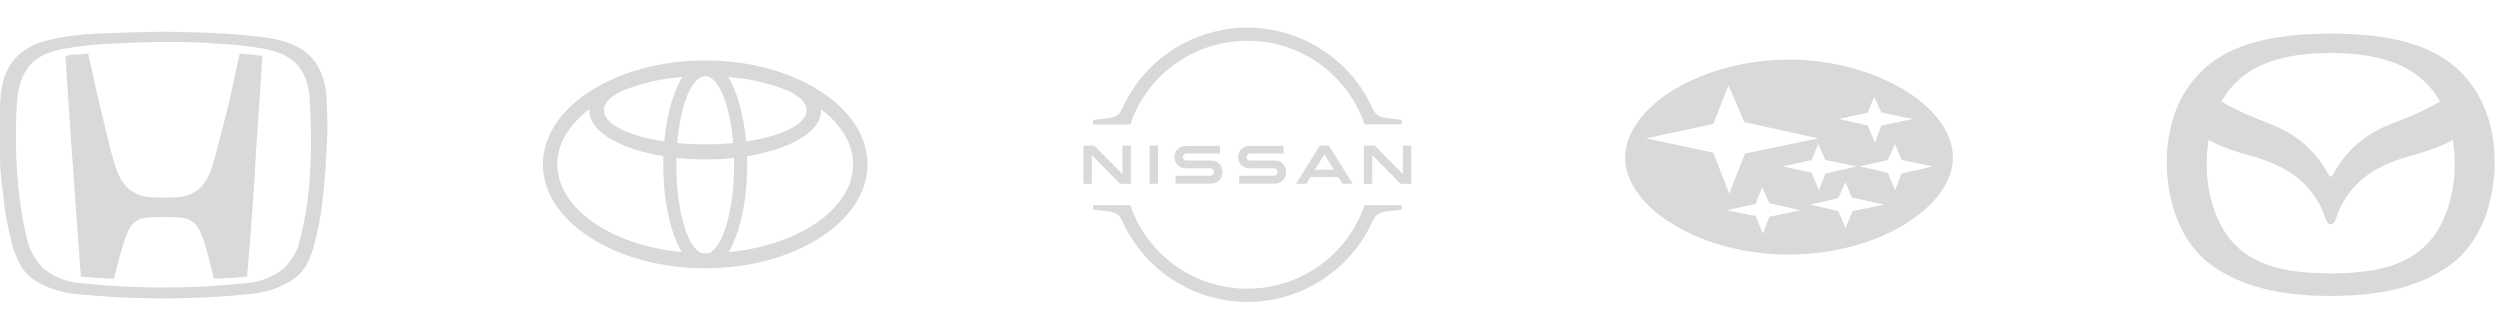 <?xml version="1.0" encoding="UTF-8"?> <svg xmlns="http://www.w3.org/2000/svg" width="366" height="49" viewBox="0 0 366 49" fill="none"><g clip-path="url(#clip0_4003_934)"><path d="M35.085 7.872C34.009 12.822 33.578 15.082 32.61 18.634C31.641 22.186 31.103 25.199 29.919 26.813C29.058 27.997 27.659 28.75 26.152 28.858C24.753 28.966 23.247 28.966 21.848 28.858C20.341 28.75 18.942 27.997 18.081 26.813C16.897 25.307 16.251 22.078 15.39 18.634C14.529 15.19 13.991 12.822 12.915 7.872L11.3 7.979C10.655 7.979 10.117 8.087 9.578 8.194C9.578 8.194 10.224 18.311 10.547 22.616C10.87 27.136 11.408 34.67 11.839 40.481C11.839 40.481 12.807 40.589 14.314 40.697C15.821 40.804 16.682 40.804 16.682 40.804C17.327 38.221 18.188 34.777 19.049 33.271C19.587 32.41 20.556 31.872 21.632 31.872C22.386 31.764 23.139 31.764 24 31.764C24.753 31.764 25.507 31.764 26.368 31.872C27.444 31.872 28.413 32.41 28.951 33.271C29.919 34.777 30.673 38.221 31.318 40.804C31.318 40.804 32.072 40.804 33.686 40.697C35.3 40.589 36.161 40.481 36.161 40.481C36.7 34.777 37.238 27.136 37.453 22.616C37.776 18.311 38.422 8.194 38.422 8.194C37.883 8.087 37.345 8.087 36.7 7.979L35.085 7.872Z" fill="#D9D9D9"></path><path d="M47.785 13.899C47.139 7.441 42.834 6.15 39.067 5.504C36.592 5.181 34.117 4.966 31.641 4.858C29.704 4.751 25.291 4.643 24 4.643C22.709 4.643 18.188 4.751 16.359 4.858C13.776 4.858 11.3 5.074 8.825 5.504C5.058 6.15 0.753 7.549 0.108 13.899C-0.108 16.051 -0.108 18.204 -0.108 20.356C-0.108 23.262 0.108 26.168 0.538 29.074C0.753 31.549 1.292 33.917 1.937 36.392C2.906 39.19 3.767 40.051 4.735 40.804C6.457 41.988 8.287 42.634 10.332 42.957C19.372 43.926 28.413 43.926 37.453 42.957C39.498 42.634 41.327 41.988 43.049 40.804C44.126 39.944 44.987 39.19 45.847 36.392C46.493 34.024 47.031 31.549 47.247 29.074C47.569 26.168 47.785 23.262 47.892 20.356C48 18.204 47.892 16.051 47.785 13.899ZM45.417 24.661C45.309 28.213 44.771 31.657 43.91 35.1C43.587 36.715 42.727 38.114 41.543 39.298C39.928 40.589 37.991 41.343 36.054 41.45C27.982 42.311 19.91 42.311 11.839 41.45C9.794 41.343 7.964 40.589 6.35 39.298C5.166 38.114 4.413 36.715 3.982 35.1C3.121 31.657 2.691 28.213 2.475 24.661C2.26 21.109 2.26 17.45 2.583 13.899C3.229 9.809 5.166 7.872 9.471 7.118C11.839 6.688 14.314 6.473 16.682 6.365C18.727 6.257 22.063 6.15 24 6.15C25.937 6.15 29.274 6.15 31.318 6.365C33.686 6.473 36.161 6.688 38.529 7.118C42.834 7.872 44.771 9.917 45.309 13.899C45.525 17.45 45.632 21.109 45.417 24.661Z" fill="#D9D9D9"></path></g><g clip-path="url(#clip1_4003_934)"><path d="M103.243 8.847C90.157 8.847 79.48 15.679 79.48 24.062C79.48 32.444 90.157 39.276 103.243 39.276C116.329 39.276 127.007 32.444 127.007 24.062C127.007 15.679 116.329 8.847 103.243 8.847ZM109.821 11.668C111.923 12.07 113.894 12.666 115.663 13.419C117.188 14.208 118.081 15.136 118.081 16.143C118.081 18.176 114.437 19.936 109.234 20.707C108.875 16.783 107.912 13.428 106.615 11.282C107.736 11.37 108.805 11.501 109.821 11.668ZM103.243 11.151C105.214 11.151 106.869 15.329 107.334 20.944C106.028 21.066 104.662 21.136 103.243 21.136C101.824 21.136 100.449 21.066 99.153 20.944C99.617 15.32 101.281 11.151 103.243 11.151ZM90.823 13.419C92.592 12.666 94.563 12.079 96.665 11.668C97.672 11.501 98.75 11.37 99.871 11.282C98.574 13.428 97.611 16.792 97.252 20.707C92.049 19.927 88.405 18.176 88.405 16.143C88.405 15.136 89.299 14.199 90.823 13.419ZM81.591 24.062C81.591 21.005 83.36 18.193 86.312 15.968C86.303 16.073 86.294 16.179 86.294 16.284C86.294 19.27 90.796 21.837 97.12 22.862C97.103 23.291 97.103 23.72 97.103 24.158C97.103 29.449 98.171 34.126 99.801 36.903C89.5 35.913 81.591 30.526 81.591 24.062ZM103.769 37.069C103.593 37.069 103.418 37.069 103.243 37.069C103.068 37.069 102.893 37.069 102.717 37.069C100.633 36.272 99.012 30.78 99.012 24.158C99.012 23.808 99.021 23.466 99.03 23.125C100.379 23.265 101.789 23.343 103.243 23.343C104.697 23.343 106.107 23.265 107.456 23.125C107.465 23.466 107.474 23.817 107.474 24.158C107.465 30.78 105.844 36.272 103.769 37.069ZM106.685 36.911C108.315 34.135 109.383 29.457 109.383 24.167C109.383 23.729 109.374 23.3 109.366 22.87C115.69 21.846 120.192 19.279 120.192 16.292C120.192 16.187 120.183 16.082 120.174 15.977C123.126 18.202 124.896 21.014 124.896 24.07C124.896 30.526 116.986 35.913 106.685 36.911Z" fill="#D9D9D9"></path></g><g clip-path="url(#clip2_4003_934)"><path d="M199.761 30.033L199.741 30.089C197.247 37.375 190.371 42.261 182.619 42.261C174.867 42.261 167.979 37.365 165.495 30.081L165.475 30.023H160.029V30.681L162.295 30.947C163.695 31.107 163.989 31.727 164.371 32.507L164.467 32.699C167.743 39.689 174.875 44.203 182.627 44.203C190.381 44.203 197.513 39.689 200.789 32.709L200.885 32.519C201.265 31.739 201.561 31.119 202.961 30.957L205.229 30.689V30.033H199.761ZM165.495 18.147C167.989 10.861 174.867 5.967 182.619 5.967C190.371 5.967 197.257 10.861 199.743 18.147L199.763 18.203H205.219V17.547L202.951 17.281C201.551 17.119 201.257 16.501 200.875 15.719L200.781 15.527C197.505 8.557 190.369 4.043 182.619 4.043C174.857 4.043 167.733 8.557 164.457 15.547L164.361 15.737C163.981 16.517 163.685 17.137 162.285 17.299L160.019 17.565V18.223H165.467L165.495 18.147ZM193.219 21.319L189.733 26.909H191.237L191.857 25.909H195.923L196.543 26.909H198.037L194.551 21.319H193.219ZM195.285 24.851H192.495L193.895 22.603L195.285 24.851ZM200.905 22.719L205.047 26.909H206.609V21.319H205.381V25.489L201.257 21.319H199.667V26.909H200.905V22.719ZM158.609 26.909H159.847V22.719L163.999 26.909H165.561V21.319H164.323V25.489L160.199 21.319H158.609V26.909ZM168.295 21.319H169.533V26.909H168.293L168.295 21.319ZM177.267 25.727C177.227 25.737 177.075 25.737 177.019 25.737H172.095V26.881H177.095C177.133 26.881 177.429 26.881 177.485 26.871C178.505 26.775 178.971 25.927 178.971 25.185C178.971 24.423 178.485 23.605 177.561 23.519C177.381 23.499 177.229 23.499 177.161 23.499H173.895C173.773 23.503 173.652 23.494 173.533 23.471C173.275 23.403 173.181 23.175 173.181 22.985C173.181 22.813 173.275 22.585 173.541 22.509C173.654 22.485 173.769 22.476 173.885 22.481H178.599V21.357H173.809C173.609 21.357 173.457 21.365 173.333 21.385C172.943 21.433 172.584 21.624 172.327 21.922C172.07 22.22 171.933 22.602 171.943 22.995C171.943 23.681 172.371 24.481 173.313 24.615C173.485 24.633 173.723 24.633 173.829 24.633H177.009C177.067 24.633 177.209 24.633 177.237 24.643C177.599 24.689 177.723 24.957 177.723 25.195C177.726 25.324 177.681 25.45 177.597 25.548C177.513 25.647 177.395 25.71 177.267 25.727ZM186.581 25.727C186.541 25.737 186.389 25.737 186.323 25.737H181.409V26.881H186.409C186.447 26.881 186.743 26.881 186.799 26.871C187.819 26.775 188.285 25.927 188.285 25.185C188.285 24.423 187.799 23.605 186.875 23.519C186.695 23.499 186.543 23.499 186.475 23.499H183.209C183.087 23.503 182.966 23.494 182.847 23.471C182.589 23.403 182.495 23.175 182.495 22.985C182.495 22.813 182.589 22.585 182.855 22.509C182.968 22.485 183.083 22.476 183.199 22.481H187.913V21.357H183.123C182.923 21.357 182.771 21.365 182.647 21.385C182.257 21.433 181.898 21.624 181.641 21.922C181.384 22.22 181.247 22.602 181.257 22.995C181.257 23.681 181.685 24.481 182.629 24.615C182.799 24.633 183.037 24.633 183.143 24.633H186.323C186.381 24.633 186.523 24.633 186.551 24.643C186.913 24.689 187.037 24.957 187.037 25.195C187.038 25.324 186.992 25.448 186.908 25.546C186.824 25.644 186.708 25.708 186.581 25.727Z" fill="#D9D9D9"></path></g><g clip-path="url(#clip3_4003_934)"><path d="M278.486 12.994C274.109 10.445 268.235 8.727 261.858 8.727C255.482 8.727 249.662 10.445 245.286 12.994C240.791 15.652 237.913 19.37 237.913 23.08C237.913 26.743 240.737 30.398 245.286 33.056C249.607 35.605 255.482 37.268 261.858 37.268C268.235 37.268 274.164 35.605 278.486 33.056C283.035 30.398 285.913 26.735 285.913 23.08C285.913 19.315 283.035 15.652 278.486 12.994ZM273.442 16.484L274.384 14.155L275.435 16.484L280.039 17.425L275.435 18.374L274.493 20.923L273.442 18.374L269.231 17.425L273.442 16.484ZM271.835 24.358L267.231 25.409L266.29 27.849L265.239 25.3L261.027 24.358L265.239 23.417L266.18 21.088L267.231 23.417L271.835 24.358ZM240.964 20.256L250.831 18.147L253.042 12.492L255.372 17.872L266.18 20.256L255.482 22.468L253.152 28.351L250.831 22.358L240.964 20.256ZM259.035 31.731L258.086 34.225L257.035 31.621L252.823 30.79L257.035 29.841L257.976 27.402L259.035 29.731L263.576 30.79L259.035 31.731ZM271.223 30.9L270.172 33.394L269.121 30.9L265.019 29.958L269.121 29.009L270.172 26.688L271.113 28.9L275.827 29.958L271.223 30.9ZM278.376 25.409L277.435 27.849L276.376 25.3L272.282 24.358L276.376 23.417L277.435 21.088L278.376 23.417L282.972 24.358L278.376 25.409Z" fill="#D9D9D9"></path></g><g clip-path="url(#clip4_4003_934)"><path d="M341.215 25.875C341.143 25.875 341.005 25.783 340.771 25.355C339.792 23.532 338.447 21.93 336.821 20.649C335.545 19.648 334.129 18.841 332.617 18.253C332.388 18.16 332.158 18.069 331.927 17.981C329.903 17.181 327.805 16.355 325.857 15.227C325.641 15.105 325.428 14.978 325.217 14.847C325.605 14.167 326.057 13.517 326.557 12.923C327.283 12.056 328.127 11.294 329.063 10.661C330.069 9.988 331.157 9.447 332.299 9.049C334.735 8.181 337.653 7.755 341.215 7.751C344.781 7.755 347.697 8.181 350.133 9.051C351.277 9.447 352.365 9.988 353.371 10.661C354.308 11.294 355.151 12.055 355.877 12.921C356.377 13.517 356.827 14.167 357.217 14.847C357.011 14.975 356.793 15.105 356.577 15.231C354.625 16.359 352.531 17.185 350.503 17.983L349.813 18.255C348.303 18.843 346.888 19.651 345.613 20.651C343.987 21.932 342.642 23.534 341.663 25.359C341.429 25.785 341.289 25.875 341.215 25.875ZM341.215 40.021C338.127 40.017 335.619 39.763 333.555 39.247C331.529 38.743 329.845 37.967 328.403 36.871C327.298 36.022 326.355 34.981 325.619 33.797C324.93 32.692 324.386 31.504 323.999 30.261C323.397 28.329 323.082 26.319 323.065 24.295C323.065 22.947 323.159 21.669 323.335 20.493C325.547 21.685 327.641 22.283 329.495 22.813L329.925 22.933C332.505 23.675 334.553 24.647 336.195 25.909C337.145 26.645 337.975 27.495 338.655 28.437C339.393 29.453 339.981 30.613 340.409 31.887C340.601 32.465 340.809 32.823 341.215 32.823C341.629 32.823 341.831 32.463 342.025 31.887C342.789 29.512 344.259 27.427 346.239 25.911C347.879 24.647 349.929 23.675 352.509 22.933L352.941 22.813C354.793 22.283 356.887 21.685 359.097 20.493C359.277 21.671 359.369 22.947 359.369 24.293C359.369 25.209 359.277 27.621 358.439 30.261C358.053 31.504 357.509 32.692 356.821 33.797C356.084 34.981 355.138 36.023 354.029 36.871C352.583 37.967 350.899 38.743 348.881 39.247C346.811 39.763 344.305 40.017 341.215 40.021ZM360.599 10.909C356.781 6.809 350.619 4.929 341.215 4.919C331.815 4.929 325.653 6.807 321.835 10.907C318.997 13.949 317.217 18.159 317.217 23.871C317.217 27.029 317.997 35.071 324.345 39.223C328.145 41.707 333.053 43.315 341.215 43.327C349.381 43.315 354.287 41.707 358.089 39.223C364.435 35.071 365.217 27.027 365.217 23.871C365.217 18.175 363.423 13.935 360.597 10.905L360.599 10.909Z" fill="#D9D9D9"></path></g><defs><clipPath id="clip0_4003_934"><rect width="48" height="48" fill="white" transform="translate(0 0.123)"></rect></clipPath><clipPath id="clip1_4003_934"><rect width="48" height="48" fill="white" transform="translate(79.304 0.123)"></rect></clipPath><clipPath id="clip2_4003_934"><rect width="48" height="48" fill="white" transform="translate(158.609 0.123)"></rect></clipPath><clipPath id="clip3_4003_934"><rect width="48" height="48" fill="white" transform="translate(237.913 0.123)"></rect></clipPath><clipPath id="clip4_4003_934"><rect width="48" height="48" fill="white" transform="translate(317.217 0.123)"></rect></clipPath></defs></svg> 